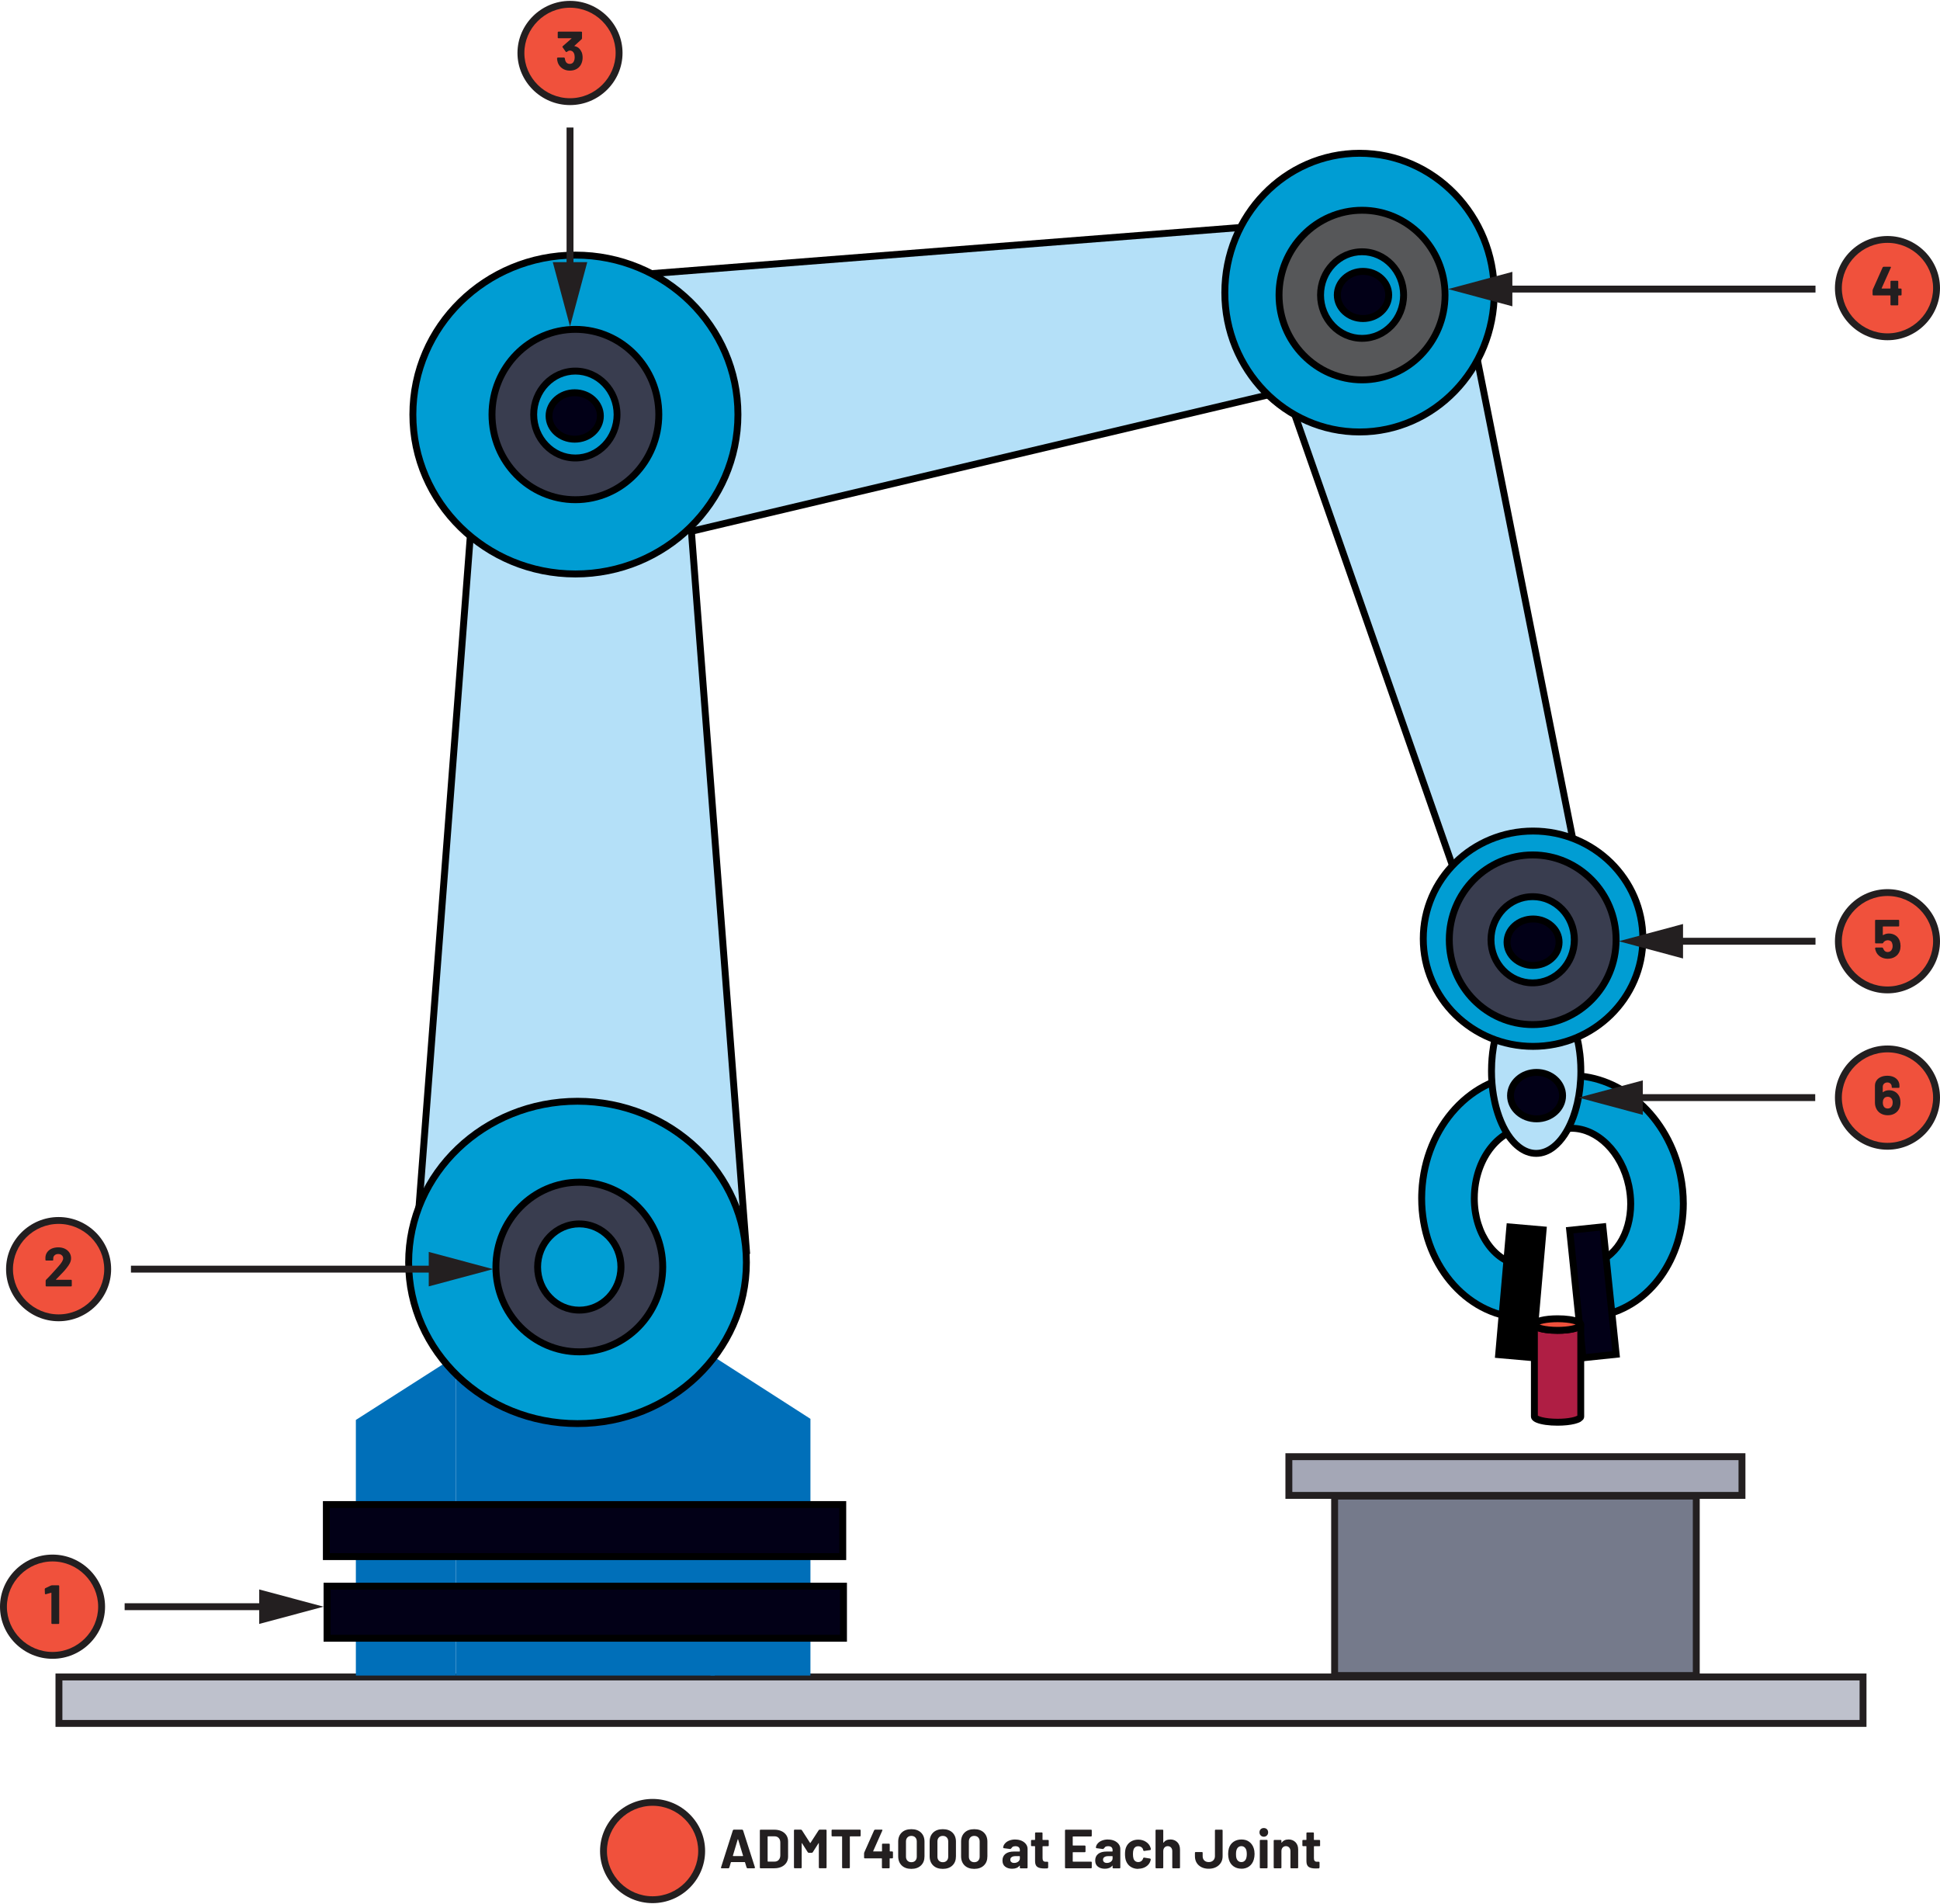 <?xml version="1.0" encoding="UTF-8"?><svg id="uuid-e5259b0c-fa69-44cb-861f-9fc37b705450" xmlns="http://www.w3.org/2000/svg" width="5.86in" height="5.75in" viewBox="0 0 421.95 413.65"><rect x="12.82" y="364.46" width="392.38" height="10.1" fill="#bec1cc"/><polygon points="12.82 364.46 12.82 365.21 404.46 365.21 404.46 373.81 13.57 373.81 13.57 364.46 12.82 364.46 12.82 365.21 12.82 364.46 12.07 364.46 12.07 375.31 405.96 375.31 405.96 363.71 12.07 363.71 12.07 364.46 12.82 364.46" fill="#231f20"/><rect x="290.28" y="325.13" width="78.66" height="39.02" fill="#757a8b"/><polygon points="290.28 325.13 290.28 325.88 368.19 325.88 368.19 363.4 291.03 363.4 291.03 325.13 290.28 325.13 290.28 325.88 290.28 325.13 289.53 325.13 289.53 364.9 369.69 364.9 369.69 324.38 289.53 324.38 289.53 325.13 290.28 325.13" fill="#231f20"/><rect x="280.33" y="316.56" width="98.56" height="8.42" fill="#a4a7b6"/><polygon points="280.33 316.56 280.33 317.31 378.13 317.31 378.13 324.23 281.08 324.23 281.08 316.56 280.33 316.56 280.33 317.31 280.33 316.56 279.58 316.56 279.58 325.73 379.63 325.73 379.63 315.81 279.58 315.81 279.58 316.56 280.33 316.56" fill="#231f20"/><path d="M337.71,234.12c12.38-2.56,24.82,6.94,27.78,21.23,2.96,14.29-4.68,27.95-17.07,30.52l-2.32-11.21c6.19-1.28,9.85-8.89,8.18-16.98-1.68-8.1-8.06-13.62-14.25-12.34l-2.32-11.21Z" fill="#009dd3" fill-rule="evenodd"/><path d="M337.71,234.12l.15,.73c1.31-.27,2.62-.4,3.92-.4,10.51-.01,20.4,8.63,22.97,21.05,.42,2.03,.62,4.04,.62,6.01,0,11.58-6.94,21.52-17.1,23.62l.15,.73,.73-.15-2.32-11.21-.73,.15,.15,.73c2.81-.58,5.13-2.37,6.71-4.82,1.59-2.46,2.47-5.59,2.47-8.97,0-1.33-.14-2.7-.42-4.07-.79-3.79-2.56-7.05-4.9-9.38-2.33-2.33-5.25-3.74-8.28-3.74-.65,0-1.3,.07-1.96,.2l.15,.73,.73-.15-2.32-11.21-.73,.15,.15,.73-.15-.73-.73,.15,2.47,11.95,.73-.15c.55-.11,1.1-.17,1.65-.17,2.55,0,5.1,1.2,7.22,3.3,2.11,2.1,3.76,5.11,4.49,8.63,.26,1.28,.39,2.54,.39,3.77,0,3.12-.82,5.98-2.23,8.16-1.41,2.18-3.39,3.68-5.75,4.17l-.73,.15,2.63,12.68,.73-.15c11-2.29,18.31-12.94,18.3-25.09,0-2.07-.21-4.19-.65-6.31-2.7-13.02-13.09-22.24-24.44-22.25-1.4,0-2.81,.14-4.22,.43l-.73,.15,.15,.73,.73-.15Z"/><path d="M330.81,286.39c-12.63-.62-22.29-12.94-21.57-27.52,.72-14.58,11.54-25.89,24.17-25.27l-.56,11.44c-6.32-.31-11.76,6.13-12.17,14.39-.41,8.26,4.38,15.21,10.7,15.52l-.56,11.44Z" fill="#009dd3" fill-rule="evenodd"/><path d="M330.81,286.39l.04-.75c-5.86-.29-11.07-3.19-14.83-7.74-3.76-4.54-6.06-10.73-6.06-17.51,0-.49,.01-.99,.04-1.49,.34-6.92,3.02-13.08,7.08-17.5,4.06-4.41,9.48-7.08,15.35-7.08,.32,0,.64,0,.96,.02l.04-.75-.75-.04-.56,11.44,.75,.04,.04-.75h-.48c-3.33-.01-6.37,1.71-8.6,4.44-2.23,2.73-3.68,6.48-3.89,10.67-.02,.34-.03,.68-.03,1.01,0,4.06,1.2,7.77,3.23,10.54,2.02,2.76,4.91,4.59,8.2,4.75l.04-.75-.75-.04-.56,11.44,.75,.04,.04-.75-.04,.75,.75,.04,.6-12.18-.75-.04c-2.77-.14-5.25-1.67-7.07-4.14-1.82-2.47-2.94-5.89-2.94-9.65,0-.31,0-.62,.02-.94,.19-3.88,1.54-7.34,3.55-9.79,2.01-2.46,4.64-3.9,7.43-3.9h.4s.75,.05,.75,.05l.64-12.93-.75-.04c-.34-.02-.69-.03-1.03-.03-6.33,0-12.15,2.88-16.45,7.57-4.3,4.68-7.11,11.17-7.47,18.44-.03,.52-.04,1.04-.04,1.56,0,7.12,2.41,13.64,6.41,18.46,3.99,4.83,9.59,7.97,15.92,8.28l.75,.04,.04-.75-.75-.04Z"/><ellipse cx="334.12" cy="232.7" rx="9.72" ry="17.91" fill="#b4e0f8"/><path d="M324.4,232.7h.75c0-4.83,1.07-9.2,2.76-12.3,.84-1.55,1.83-2.78,2.89-3.6,1.06-.82,2.17-1.25,3.32-1.25,1.15,0,2.26,.42,3.32,1.25,3.2,2.46,5.66,8.65,5.65,15.91,0,4.83-1.07,9.2-2.76,12.3-.84,1.55-1.83,2.78-2.89,3.6-1.06,.82-2.17,1.25-3.32,1.25-1.15,0-2.26-.42-3.32-1.25-3.2-2.46-5.66-8.65-5.65-15.91h-1.5c0,5.05,1.11,9.64,2.94,13.02,.92,1.69,2.02,3.08,3.29,4.07,1.26,.99,2.71,1.57,4.24,1.57,1.53,0,2.98-.58,4.24-1.57,3.78-2.98,6.21-9.51,6.22-17.09,0-5.05-1.11-9.64-2.94-13.02-.92-1.69-2.02-3.08-3.29-4.07-1.26-.99-2.71-1.57-4.24-1.57-1.53,0-2.98,.58-4.24,1.57-3.78,2.98-6.21,9.51-6.22,17.09h.75Z"/><polygon points="77.4 308.57 99.14 294.68 99.14 364.15 77.4 364.15 77.4 308.57" fill="#006fb9" fill-rule="evenodd"/><rect x="99.14" y="294.06" width="56.32" height="70.09" fill="#006fb9"/><polygon points="176.27 308.33 154.53 294.37 154.53 364.15 176.27 364.15 176.27 308.33" fill="#006fb9" fill-rule="evenodd"/><polygon points="162.34 271.72 90.41 271.72 104.8 83.64 147.95 83.64 162.34 271.72" fill="#b4e0f8" fill-rule="evenodd"/><polygon points="162.34 271.72 162.34 270.97 91.22 270.97 105.49 84.39 147.26 84.39 161.59 271.78 162.34 271.72 162.34 270.97 162.34 271.72 163.09 271.66 148.65 82.89 104.1 82.89 89.6 272.47 163.15 272.47 163.09 271.66 162.34 271.72"/><polygon points="150.49 115.31 141.73 59.31 288.66 47.8 293.92 81.4 150.49 115.31" fill="#b4e0f8" fill-rule="evenodd"/><polygon points="150.49 115.31 151.23 115.19 142.6 59.99 288.03 48.6 293.07 80.83 150.32 114.58 150.49 115.31 151.23 115.19 150.49 115.31 150.66 116.04 294.76 81.97 289.29 47 140.86 58.62 149.87 116.22 150.66 116.04 150.49 115.31"/><polygon points="280.1 85.67 320.65 74.6 344.13 192.52 319.8 199.17 280.1 85.67" fill="#b4e0f8" fill-rule="evenodd"/><polygon points="280.1 85.67 280.3 86.39 320.07 75.53 343.26 191.98 320.28 198.26 280.81 85.42 280.1 85.67 280.3 86.39 280.1 85.67 279.39 85.91 319.33 200.07 345 193.06 321.22 73.66 279.13 85.16 279.39 85.91 280.1 85.67"/><ellipse cx="295.71" cy="63.44" rx="29.31" ry="30.3" fill="#009dd3"/><path d="M266.4,63.44h.75c0-8.17,3.2-15.56,8.37-20.9,5.17-5.35,12.3-8.65,20.18-8.65,7.88,0,15.01,3.3,20.18,8.65,5.17,5.35,8.37,12.73,8.37,20.9,0,8.17-3.2,15.56-8.37,20.9-5.17,5.35-12.3,8.65-20.18,8.65-7.88,0-15.01-3.3-20.18-8.65-5.17-5.35-8.37-12.73-8.37-20.9h-1.5c0,8.57,3.36,16.33,8.79,21.95,5.43,5.62,12.96,9.1,21.26,9.1,8.3,0,15.83-3.48,21.26-9.1,5.44-5.62,8.79-13.38,8.79-21.95,0-8.57-3.36-16.33-8.79-21.95-5.43-5.62-12.96-9.1-21.26-9.1-8.3,0-15.83,3.48-21.26,9.1-5.44,5.62-8.79,13.38-8.79,21.95h.75Z"/><ellipse cx="125.15" cy="89.95" rx="35.35" ry="34.66" fill="#009dd3"/><path d="M89.8,89.95h.75c0-9.36,3.87-17.83,10.13-23.97,6.26-6.14,14.91-9.94,24.47-9.94,9.56,0,18.21,3.8,24.47,9.94,6.26,6.14,10.13,14.61,10.13,23.97,0,9.36-3.87,17.83-10.13,23.97-6.26,6.14-14.91,9.94-24.47,9.94-9.56,0-18.21-3.8-24.47-9.94-6.26-6.14-10.13-14.61-10.13-23.97h-1.5c0,9.78,4.05,18.64,10.58,25.05,6.53,6.41,15.56,10.37,25.52,10.37,9.96,0,18.99-3.96,25.52-10.37,6.53-6.4,10.58-15.26,10.58-25.05,0-9.78-4.05-18.64-10.58-25.05-6.53-6.41-15.56-10.37-25.52-10.37-9.96,0-18.99,3.96-25.52,10.37-6.53,6.4-10.58,15.26-10.58,25.05h.75Z"/><path d="M278.19,63.97c0-10.18,8.08-18.44,18.06-18.44s18.06,8.26,18.06,18.44-8.08,18.44-18.06,18.44-18.06-8.26-18.06-18.44Zm9.03,0c0,5.2,4.04,9.41,9.03,9.41s9.03-4.21,9.03-9.41-4.04-9.41-9.03-9.41-9.03,4.21-9.03,9.41Z" fill="#565759" fill-rule="evenodd"/><path d="M278.19,63.97h.75c0-4.89,1.94-9.31,5.08-12.51,3.14-3.2,7.46-5.18,12.23-5.18,4.78,0,9.1,1.97,12.23,5.18,3.13,3.2,5.07,7.62,5.08,12.51,0,4.89-1.94,9.31-5.08,12.51-3.14,3.2-7.46,5.18-12.23,5.18-4.78,0-9.1-1.97-12.23-5.18-3.13-3.2-5.07-7.62-5.08-12.51h-1.5c0,5.29,2.1,10.09,5.5,13.56,3.4,3.47,8.11,5.63,13.3,5.63,5.2,0,9.91-2.15,13.3-5.63,3.4-3.47,5.5-8.27,5.5-13.56,0-5.29-2.1-10.09-5.5-13.56-3.4-3.47-8.11-5.63-13.3-5.63-5.2,0-9.91,2.15-13.3,5.63-3.4,3.47-5.5,8.27-5.5,13.56h.75Zm9.03,0h-.75c0,2.79,1.09,5.33,2.85,7.17,1.76,1.84,4.22,2.99,6.93,2.99,2.71,0,5.16-1.15,6.93-2.99,1.77-1.84,2.85-4.38,2.85-7.17,0-2.79-1.09-5.33-2.85-7.17-1.76-1.84-4.22-2.99-6.93-2.99-2.71,0-5.16,1.15-6.93,2.99-1.77,1.84-2.85,4.38-2.85,7.17h1.5c0-2.4,.93-4.57,2.44-6.14,1.5-1.57,3.56-2.53,5.84-2.53,2.28,0,4.34,.96,5.84,2.53,1.5,1.57,2.44,3.73,2.44,6.14,0,2.4-.93,4.57-2.44,6.14-1.5,1.57-3.56,2.53-5.84,2.53-2.28,0-4.34-.96-5.84-2.53-1.5-1.57-2.44-3.73-2.44-6.14h-.75Z"/><ellipse cx="125.61" cy="274.32" rx="36.73" ry="35.05" fill="#009dd3"/><path d="M88.88,274.32h.75c0-9.46,4.02-18.03,10.53-24.24,6.51-6.21,15.51-10.06,25.45-10.06,9.95,0,18.94,3.85,25.45,10.06,6.51,6.21,10.52,14.78,10.53,24.24,0,9.46-4.02,18.03-10.53,24.24-6.51,6.21-15.51,10.06-25.45,10.06-9.95,0-18.94-3.85-25.45-10.06-6.51-6.21-10.52-14.78-10.53-24.24h-1.5c0,9.89,4.21,18.85,10.99,25.32,6.78,6.47,16.15,10.47,26.49,10.47,10.34,0,19.71-4,26.49-10.47,6.78-6.47,10.99-15.43,10.99-25.32,0-9.89-4.21-18.85-10.99-25.32-6.78-6.47-16.15-10.47-26.49-10.47-10.34,0-19.71,4-26.49,10.47-6.78,6.47-10.99,15.43-10.99,25.32h.75Z"/><path d="M107.86,275.32c0-10.18,8.12-18.44,18.13-18.44s18.13,8.26,18.13,18.44-8.12,18.44-18.13,18.44-18.13-8.26-18.13-18.44Zm9.07,0c0,5.18,4.06,9.37,9.07,9.37s9.07-4.2,9.07-9.37-4.06-9.37-9.07-9.37-9.07,4.2-9.07,9.37Z" fill="#393d4f" fill-rule="evenodd"/><path d="M107.86,275.32h.75c0-4.89,1.95-9.31,5.1-12.51,3.15-3.2,7.49-5.18,12.29-5.18,4.8,0,9.14,1.98,12.29,5.18,3.15,3.2,5.1,7.62,5.1,12.51,0,4.89-1.95,9.31-5.1,12.51-3.15,3.2-7.49,5.18-12.29,5.18-4.8,0-9.14-1.98-12.29-5.18-3.15-3.2-5.1-7.62-5.1-12.51h-1.5c0,5.29,2.11,10.09,5.53,13.57,3.41,3.47,8.14,5.63,13.36,5.63,5.22,0,9.94-2.15,13.36-5.63,3.42-3.47,5.53-8.27,5.53-13.57,0-5.29-2.11-10.09-5.53-13.57-3.41-3.47-8.14-5.63-13.36-5.63-5.22,0-9.94,2.15-13.36,5.63-3.42,3.47-5.53,8.27-5.53,13.57h.75Zm9.07,0h-.75c0,5.57,4.38,10.12,9.82,10.12,5.44,0,9.81-4.55,9.82-10.12,0-5.57-4.38-10.12-9.82-10.12-5.44,0-9.81,4.55-9.82,10.12h1.5c0-2.39,.94-4.55,2.44-6.11,1.51-1.56,3.58-2.52,5.87-2.52,2.29,0,4.36,.96,5.87,2.52,1.51,1.56,2.44,3.72,2.44,6.11,0,2.39-.94,4.55-2.44,6.11-1.51,1.56-3.58,2.52-5.87,2.52-2.29,0-4.36-.96-5.87-2.52-1.51-1.56-2.44-3.72-2.44-6.11h-.75Z"/><ellipse cx="333.43" cy="203.93" rx="23.87" ry="23.41" fill="#009dd3"/><path d="M309.56,203.93h.75c0-6.26,2.58-11.92,6.77-16.02,4.19-4.1,9.96-6.64,16.36-6.64,6.39,0,12.17,2.54,16.36,6.64,4.18,4.11,6.77,9.76,6.77,16.02,0,6.26-2.58,11.92-6.77,16.02-4.19,4.1-9.96,6.64-16.36,6.64-6.39,0-12.17-2.54-16.36-6.64-4.18-4.11-6.77-9.76-6.77-16.02h-1.5c0,6.67,2.76,12.72,7.22,17.09,4.46,4.37,10.61,7.07,17.41,7.07,6.79,0,12.95-2.7,17.41-7.07,4.46-4.37,7.22-10.42,7.22-17.09,0-6.67-2.76-12.72-7.22-17.09-4.46-4.37-10.61-7.07-17.41-7.07-6.79,0-12.95,2.7-17.41,7.07-4.46,4.37-7.22,10.42-7.22,17.09h.75Z"/><path d="M315.22,204.16c0-10.18,8.12-18.44,18.13-18.44s18.13,8.26,18.13,18.44-8.12,18.44-18.13,18.44-18.13-8.26-18.13-18.44Zm9.07,0c0,5.18,4.06,9.37,9.07,9.37s9.07-4.2,9.07-9.37-4.06-9.37-9.07-9.37-9.07,4.2-9.07,9.37Z" fill="#393d4f" fill-rule="evenodd"/><path d="M315.22,204.16h.75c0-4.89,1.95-9.31,5.1-12.51,3.15-3.2,7.49-5.18,12.29-5.18,4.8,0,9.14,1.98,12.29,5.18,3.15,3.2,5.1,7.62,5.1,12.51,0,4.89-1.95,9.31-5.1,12.51-3.15,3.2-7.49,5.18-12.29,5.18-4.8,0-9.14-1.98-12.29-5.18-3.15-3.2-5.1-7.62-5.1-12.51h-1.5c0,5.29,2.11,10.09,5.53,13.57,3.41,3.47,8.14,5.63,13.36,5.63,5.22,0,9.94-2.15,13.36-5.63,3.42-3.47,5.53-8.27,5.53-13.57,0-5.29-2.11-10.09-5.53-13.57-3.41-3.47-8.14-5.63-13.36-5.63-5.22,0-9.94,2.15-13.36,5.63-3.42,3.47-5.53,8.27-5.53,13.57h.75Zm9.07,0h-.75c0,5.57,4.38,10.12,9.82,10.12,5.44,0,9.81-4.55,9.82-10.12,0-5.57-4.38-10.12-9.82-10.12-5.44,0-9.81,4.55-9.82,10.12h1.5c0-2.39,.94-4.55,2.44-6.11,1.51-1.56,3.58-2.52,5.87-2.52,2.29,0,4.36,.96,5.87,2.52,1.51,1.56,2.44,3.72,2.44,6.11,0,2.39-.94,4.55-2.44,6.11-1.51,1.56-3.58,2.52-5.87,2.52-2.29,0-4.36-.96-5.87-2.52-1.51-1.56-2.44-3.72-2.44-6.11h-.75Z"/><rect x="316.85" y="277.18" width="27.88" height="7.27" transform="translate(22.2 585.86) rotate(-85)"/><polygon points="328.39 266.61 328.32 267.36 334.81 267.93 332.51 294.2 326.77 293.7 329.13 266.68 328.39 266.61 328.32 267.36 328.39 266.61 327.64 266.54 325.14 295.06 333.88 295.83 336.44 266.56 327.71 265.8 327.64 266.54 328.39 266.61"/><rect x="342.83" y="266.87" width="7.27" height="27.88" transform="translate(-27.23 37.41) rotate(-5.95)" fill="#020017"/><polygon points="341.4 267.32 341.48 268.07 347.96 267.4 350.69 293.63 344.96 294.23 342.15 267.25 341.4 267.32 341.48 268.07 341.4 267.32 340.66 267.4 343.62 295.88 352.34 294.97 349.3 265.75 340.58 266.66 340.66 267.4 341.4 267.32"/><ellipse cx="334.2" cy="238.05" rx="5.66" ry="5.05" fill="#020017"/><path d="M339.86,238.05h.75c0-1.63-.74-3.09-1.91-4.13-1.17-1.04-2.76-1.67-4.5-1.67-1.75,0-3.34,.63-4.5,1.67-1.17,1.04-1.91,2.5-1.91,4.13,0,1.63,.74,3.09,1.91,4.13,1.17,1.04,2.76,1.67,4.5,1.67,1.75,0,3.34-.63,4.5-1.67,1.17-1.04,1.91-2.5,1.91-4.13h-1.5c0,1.16-.52,2.22-1.41,3.01-.88,.79-2.12,1.29-3.5,1.29-1.38,0-2.62-.5-3.5-1.29-.88-.79-1.41-1.85-1.41-3.01,0-1.16,.52-2.22,1.41-3.01,.88-.79,2.12-1.29,3.5-1.29,1.38,0,2.62,.5,3.5,1.29,.88,.79,1.41,1.85,1.41,3.01h.75Z"/><rect x="70.98" y="326.97" width="112.33" height="11.32" fill="#020017"/><polygon points="70.98 326.97 70.98 327.72 182.55 327.72 182.55 337.54 71.73 337.54 71.73 326.97 70.98 326.97 70.98 327.72 70.98 326.97 70.23 326.97 70.23 339.04 184.05 339.04 184.05 326.22 70.23 326.22 70.23 326.97 70.98 326.97"/><rect x="71.13" y="344.72" width="112.33" height="11.32" fill="#020017"/><polygon points="71.13 344.72 71.13 345.47 182.71 345.47 182.71 355.29 71.88 355.29 71.88 344.72 71.13 344.72 71.13 345.47 71.13 344.72 70.38 344.72 70.38 356.79 184.21 356.79 184.21 343.97 70.38 343.97 70.38 344.72 71.13 344.72"/><path d="M333.74,287.83c0,.7,2.26,1.26,5.05,1.26s5.05-.57,5.05-1.26v19.97c0,.7-2.26,1.26-5.05,1.26s-5.05-.57-5.05-1.26v-19.97Z" fill="#af1e44" fill-rule="evenodd"/><path d="M333.74,287.83h-.75c0,.3,.13,.56,.27,.73,.26,.31,.57,.47,.92,.62,1.06,.43,2.7,.66,4.6,.66,1.45,0,2.75-.14,3.75-.39,.5-.13,.92-.27,1.28-.48l.49-.41c.15-.17,.27-.43,.27-.73h-1.5v19.97h.34l-.27-.22-.07,.22h.34l-.27-.22,.02,.02-.02-.02h0s.02,.02,.02,.02l-.02-.02c-.02,.06-.59,.34-1.38,.48-.8,.16-1.85,.26-2.98,.26-1.34,0-2.56-.14-3.39-.35-.41-.1-.73-.23-.88-.32l-.08-.05h-.02s-.24,.21-.24,.21h.31l-.07-.22-.24,.22h.31v-19.97h-1.5v19.97c0,.3,.13,.56,.27,.73,.26,.31,.57,.47,.92,.62,1.06,.43,2.7,.66,4.6,.66,1.45,0,2.75-.14,3.75-.39,.5-.13,.92-.27,1.28-.48l.49-.41c.15-.17,.27-.43,.27-.73v-19.97h-1.16l-.27-.22-.07,.22h.34l-.27-.22,.02,.02-.02-.02h0s.02,.02,.02,.02l-.02-.02c-.02,.06-.59,.34-1.38,.48-.8,.16-1.85,.26-2.98,.26-1.34,0-2.56-.14-3.39-.35-.41-.1-.73-.23-.88-.32l-.08-.05h-.02s-.24,.21-.24,.21h.31s-.07-.22-.07-.22l-.24,.22h.31s-1.5,0-1.5,0h.75Z"/><path d="M333.74,287.83c0-.7,2.26-1.26,5.05-1.26s5.05,.57,5.05,1.26-2.26,1.26-5.05,1.26-5.05-.57-5.05-1.26Z" fill="#f0513c" fill-rule="evenodd"/><path d="M333.74,287.83h.41l.27,.22,.07-.22h-.34l.27,.22-.02-.02,.02,.02h0s-.02-.02-.02-.02l.02,.02c.02-.06,.59-.34,1.38-.48,.8-.16,1.85-.26,2.98-.26,1.34,0,2.56,.14,3.39,.35,.41,.1,.73,.23,.88,.32l.08,.05h.02s.24-.21,.24-.21h-.31s.07,.22,.07,.22l.24-.22h-.31s.34,0,.34,0l-.27-.22-.07,.22h.34l-.27-.22,.02,.02-.02-.02h0s.02,.02,.02,.02l-.02-.02c-.02,.06-.59,.34-1.38,.48-.8,.16-1.85,.26-2.98,.26-1.34,0-2.56-.14-3.39-.35-.41-.1-.73-.23-.88-.32l-.08-.05h-.02s-.24,.21-.24,.21h.31s-.07-.22-.07-.22l-.24,.22h.31s-.75,0-.75,0h-.75c0,.3,.13,.56,.27,.73,.26,.31,.57,.47,.92,.62,1.06,.43,2.7,.66,4.6,.66,1.45,0,2.75-.14,3.75-.39,.5-.13,.92-.27,1.28-.48l.49-.41c.15-.17,.27-.43,.27-.73,0-.3-.13-.56-.27-.73-.26-.31-.57-.47-.92-.62-1.06-.43-2.7-.66-4.6-.66-1.45,0-2.75,.14-3.75,.39-.5,.13-.92,.27-1.28,.48l-.49,.41c-.15,.17-.27,.43-.27,.73h.75Z"/><ellipse cx="296.45" cy="63.95" rx="5.59" ry="5.13" fill="#020017"/><path d="M302.04,63.95h.75c0-1.64-.73-3.12-1.88-4.18-1.15-1.06-2.73-1.7-4.46-1.7-1.73,0-3.31,.64-4.46,1.7-1.15,1.05-1.88,2.54-1.88,4.18,0,1.64,.73,3.12,1.88,4.18,1.15,1.06,2.73,1.7,4.46,1.7,1.73,0,3.31-.64,4.46-1.7,1.15-1.05,1.88-2.54,1.88-4.18h-1.5c0,1.19-.52,2.27-1.39,3.07-.87,.8-2.09,1.3-3.44,1.3-1.36,0-2.57-.5-3.44-1.3-.87-.8-1.39-1.88-1.39-3.07,0-1.19,.52-2.27,1.39-3.07,.87-.8,2.09-1.3,3.44-1.3,1.36,0,2.57,.5,3.44,1.3,.87,.8,1.39,1.88,1.39,3.07h.75Z"/><ellipse cx="333.43" cy="204.69" rx="5.66" ry="5.05" fill="#020017"/><path d="M339.1,204.69h.75c0-1.63-.74-3.09-1.91-4.13-1.17-1.04-2.76-1.67-4.5-1.67-1.75,0-3.34,.63-4.5,1.67-1.17,1.04-1.91,2.5-1.91,4.13,0,1.63,.74,3.09,1.91,4.13,1.17,1.04,2.76,1.67,4.5,1.67,1.75,0,3.34-.63,4.5-1.67,1.17-1.04,1.91-2.5,1.91-4.13h-1.5c0,1.16-.52,2.22-1.41,3.01-.88,.79-2.12,1.29-3.5,1.29-1.38,0-2.62-.5-3.5-1.29-.88-.79-1.41-1.85-1.41-3.01,0-1.16,.52-2.22,1.41-3.01,.88-.79,2.12-1.29,3.5-1.29,1.38,0,2.62,.5,3.5,1.29,.88,.79,1.41,1.85,1.41,3.01h.75Z"/><path d="M107.01,89.95c0-10.23,8.12-18.52,18.13-18.52s18.13,8.29,18.13,18.52-8.12,18.52-18.13,18.52-18.13-8.29-18.13-18.52Zm9.07,0c0,5.22,4.06,9.45,9.07,9.45s9.07-4.23,9.07-9.45-4.06-9.45-9.07-9.45-9.07,4.23-9.07,9.45Z" fill="#393d4f" fill-rule="evenodd"/><path d="M107.01,89.95h.75c0-4.91,1.95-9.35,5.1-12.57,3.15-3.22,7.49-5.2,12.29-5.2,4.8,0,9.14,1.98,12.29,5.2,3.15,3.22,5.1,7.66,5.1,12.57,0,4.91-1.95,9.35-5.1,12.57-3.15,3.22-7.49,5.2-12.29,5.2-4.8,0-9.14-1.98-12.29-5.2-3.15-3.22-5.1-7.66-5.1-12.57h-1.5c0,5.31,2.11,10.13,5.53,13.62,3.41,3.49,8.14,5.65,13.36,5.65,5.22,0,9.95-2.16,13.36-5.65,3.41-3.49,5.53-8.3,5.53-13.62,0-5.31-2.11-10.13-5.53-13.62-3.41-3.49-8.14-5.65-13.36-5.65-5.22,0-9.95,2.16-13.36,5.65-3.41,3.49-5.53,8.3-5.53,13.62h.75Zm9.07,0h-.75c0,2.81,1.09,5.35,2.86,7.2,1.77,1.85,4.23,3,6.95,3,2.72,0,5.18-1.15,6.95-3,1.77-1.85,2.86-4.4,2.86-7.2,0-2.81-1.09-5.35-2.86-7.2-1.77-1.85-4.23-3-6.95-3-2.72,0-5.18,1.15-6.95,3-1.77,1.85-2.86,4.4-2.86,7.2h1.5c0-2.41,.94-4.59,2.45-6.16,1.51-1.57,3.58-2.54,5.87-2.54,2.29,0,4.36,.96,5.87,2.54,1.51,1.57,2.45,3.75,2.45,6.16,0,2.41-.94,4.59-2.45,6.16-1.51,1.57-3.58,2.54-5.87,2.54-2.29,0-4.36-.96-5.87-2.54-1.51-1.57-2.45-3.75-2.45-6.16h-.75Z"/><ellipse cx="125" cy="90.26" rx="5.59" ry="5.05" fill="#020017"/><path d="M130.58,90.26h.75c0-1.62-.73-3.09-1.88-4.13-1.15-1.04-2.73-1.67-4.45-1.67-1.73,0-3.3,.63-4.45,1.67-1.15,1.04-1.88,2.5-1.88,4.13,0,1.62,.73,3.09,1.88,4.13,1.15,1.04,2.73,1.67,4.45,1.67,1.73,0,3.3-.63,4.45-1.67,1.15-1.04,1.88-2.5,1.88-4.13h-1.5c0,1.17-.52,2.22-1.39,3.01-.87,.79-2.09,1.29-3.45,1.29-1.36,0-2.58-.5-3.45-1.29-.87-.79-1.39-1.85-1.39-3.01,0-1.17,.52-2.22,1.39-3.01,.87-.79,2.09-1.29,3.45-1.29,1.36,0,2.58,.5,3.45,1.29,.87,.79,1.39,1.85,1.39,3.01h.75Z"/><polyline points="28.48 276.53 95.81 276.53 95.81 275.03 28.48 275.03" fill="#231f20"/><polygon points="93.25 279.53 107.24 275.78 93.25 272.03 93.25 279.53" fill="#231f20"/><polyline points="27.11 349.93 58.94 349.93 58.94 348.43 27.11 348.43" fill="#231f20"/><polygon points="56.38 352.93 70.37 349.18 56.38 345.43 56.38 352.93" fill="#231f20"/><polyline points="123.23 27.54 123.23 59.37 124.73 59.37 124.73 27.54" fill="#231f20"/><polygon points="120.23 56.81 123.98 70.8 127.73 56.81 120.23 56.81" fill="#231f20"/><polyline points="394.87 61.92 326.39 61.92 326.39 63.42 394.87 63.42" fill="#231f20"/><polygon points="328.94 58.92 314.96 62.67 328.94 66.42 328.94 58.92" fill="#231f20"/><polyline points="394.87 203.73 363.51 203.73 363.51 205.23 394.87 205.23" fill="#231f20"/><polygon points="366.06 200.73 352.08 204.48 366.06 208.23 366.06 200.73" fill="#231f20"/><polyline points="394.81 237.73 354.75 237.73 354.75 239.23 394.81 239.23" fill="#231f20"/><polygon points="357.31 234.73 343.33 238.48 357.31 242.23 357.31 234.73" fill="#231f20"/><path d="M134.65,11.33c0,5.81-4.82,10.58-10.67,10.58s-10.68-4.78-10.68-10.58S118.13,.75,123.98,.75s10.67,4.78,10.67,10.58Z" fill="#f0513c"/><path d="M134.65,11.33h-.75c0,2.69-1.12,5.15-2.92,6.94-1.8,1.79-4.28,2.9-7,2.9-2.72,0-5.2-1.11-7.01-2.9-1.8-1.79-2.92-4.24-2.92-6.94,0-2.69,1.12-5.15,2.92-6.94,1.8-1.79,4.28-2.9,7.01-2.9,2.72,0,5.2,1.11,7,2.9,1.8,1.79,2.92,4.24,2.92,6.94h.75s.75,0,.75,0c0-6.23-5.16-11.33-11.42-11.33-6.27,0-11.42,5.1-11.43,11.33,0,6.23,5.16,11.33,11.43,11.33,6.27,0,11.42-5.1,11.42-11.33h-.75Z" fill="#231f20"/><path d="M126.46,11.08c-.3-.69-.79-1.1-1.49-1.24l-.05-.02,.02-.05,1.57-1.44,.08-.18v-1.32l-.04-.1-.1-.04h-5l-.1,.04-.04,.1v1.16l.04,.1,.1,.04h2.82l.04,.02-.02,.05-1.91,1.67-.05,.12,.02,.08,.71,1,.11,.07,.1-.04,.35-.22,.28-.08c.43,0,.74,.19,.92,.56,.12,.24,.18,.55,.18,.92,0,.32-.06,.6-.17,.84-.17,.39-.48,.59-.92,.59-.22,0-.42-.06-.58-.17-.16-.12-.28-.28-.35-.49-.06-.13-.1-.32-.13-.59l-.14-.14h-1.42l-.14,.14c.02,.36,.08,.7,.19,1.01,.2,.52,.53,.93,.99,1.24,.46,.3,.99,.46,1.6,.46s1.15-.14,1.6-.43c.45-.29,.77-.69,.97-1.2,.14-.37,.22-.77,.22-1.2,0-.48-.08-.9-.24-1.27Z" fill="#231f20"/><path d="M23.42,275.78c0,5.81-4.82,10.58-10.67,10.58s-10.68-4.78-10.68-10.58,4.82-10.58,10.68-10.58,10.67,4.78,10.67,10.58Z" fill="#f0513c"/><path d="M23.42,275.78h-.75c0,2.69-1.12,5.15-2.92,6.94-1.8,1.79-4.28,2.9-7,2.9-2.72,0-5.2-1.11-7.01-2.9-1.8-1.79-2.92-4.24-2.92-6.94,0-2.69,1.12-5.15,2.92-6.94,1.8-1.79,4.28-2.9,7.01-2.9,2.72,0,5.2,1.11,7,2.9,1.8,1.79,2.92,4.24,2.92,6.94h1.5c0-6.23-5.16-11.33-11.42-11.33-6.27,0-11.42,5.1-11.43,11.33,0,6.23,5.16,11.33,11.43,11.33,6.27,0,11.42-5.1,11.42-11.33h-.75Z" fill="#231f20"/><path d="M12.19,278.01l.18-.18c.57-.58,1-1.02,1.28-1.32,.29-.3,.56-.61,.8-.92,.34-.41,.59-.79,.76-1.14s.25-.7,.25-1.03c0-.44-.11-.84-.34-1.2-.23-.36-.55-.65-.97-.86s-.91-.32-1.48-.32c-.51,0-.97,.09-1.39,.26-.41,.18-.74,.43-.99,.76-.25,.33-.38,.71-.41,1.15v.56l.04,.1,.1,.04h1.42l.1-.04,.04-.1v-.3c0-.3,.1-.53,.3-.71,.2-.18,.46-.27,.78-.27s.58,.09,.78,.27c.2,.18,.3,.41,.3,.69,0,.39-.36,.99-1.09,1.8-.23,.24-.46,.49-.68,.76-.1,.11-.36,.39-.77,.85-.41,.45-.81,.87-1.2,1.25l-.07,.18v1.1l.04,.1,.1,.04h5.4l.1-.04,.04-.1v-1.16l-.04-.1-.1-.04h-3.25l-.05-.02v-.05Z" fill="#231f20"/><path d="M22.1,349.18c0,5.81-4.82,10.58-10.67,10.58s-10.68-4.78-10.68-10.58,4.82-10.58,10.68-10.58,10.67,4.78,10.67,10.58Z" fill="#f0513c"/><path d="M22.1,349.18h-.75c0,2.69-1.12,5.15-2.92,6.94-1.8,1.79-4.28,2.9-7,2.9-2.72,0-5.2-1.11-7.01-2.9-1.8-1.79-2.92-4.24-2.92-6.94,0-2.69,1.12-5.15,2.92-6.94,1.8-1.79,4.28-2.9,7.01-2.9,2.72,0,5.2,1.11,7,2.9,1.8,1.79,2.92,4.24,2.92,6.94h1.5c0-6.23-5.16-11.33-11.42-11.33-6.27,0-11.42,5.1-11.43,11.33,0,6.23,5.16,11.33,11.43,11.33,6.27,0,11.42-5.1,11.42-11.33h-.75Z" fill="#231f20"/><polygon points="11.1 344.57 9.84 345.16 9.73 345.32 9.77 346.36 9.88 346.49 9.92 346.48 11.11 346.15 11.16 346.16 11.18 346.21 11.18 352.79 11.23 352.89 11.33 352.93 12.73 352.93 12.83 352.89 12.88 352.79 12.88 344.68 12.83 344.57 12.73 344.53 11.28 344.53 11.1 344.57" fill="#231f20"/><path d="M421.2,204.48c0,5.81-4.82,10.58-10.67,10.58s-10.68-4.78-10.68-10.58,4.82-10.58,10.68-10.58,10.67,4.78,10.67,10.58Z" fill="#f0513c"/><path d="M421.2,204.48h-.75c0,2.69-1.12,5.15-2.92,6.94-1.8,1.79-4.28,2.9-7,2.9-2.72,0-5.2-1.11-7.01-2.9-1.8-1.79-2.92-4.24-2.92-6.94,0-2.69,1.12-5.15,2.92-6.94,1.8-1.79,4.28-2.9,7.01-2.9,2.72,0,5.2,1.11,7,2.9,1.8,1.79,2.92,4.24,2.92,6.94h1.5c0-6.23-5.16-11.33-11.42-11.33-6.27,0-11.42,5.1-11.43,11.33,0,6.23,5.16,11.33,11.43,11.33,6.27,0,11.42-5.1,11.42-11.33h-.75Z" fill="#231f20"/><path d="M413.19,204.4c-.18-.5-.47-.89-.89-1.17s-.91-.43-1.47-.43c-.47,0-.89,.12-1.25,.35l-.07-.04v-1.78s.07-.06,.07-.06h3.35l.1-.04,.04-.1v-1.16l-.04-.1-.1-.04h-4.96l-.1,.04-.04,.1v4.84l.04,.1,.1,.04h1.48l.16-.12c.06-.17,.19-.3,.38-.41,.19-.1,.4-.16,.62-.16s.42,.06,.59,.17,.28,.27,.34,.48c.07,.18,.11,.39,.11,.62,0,.26-.04,.46-.12,.62-.08,.22-.2,.38-.37,.5-.17,.12-.36,.18-.59,.18s-.4-.06-.56-.17-.28-.27-.36-.48l-.04-.08-.04-.12-.16-.13h-1.45l-.14,.13v.02c.04,.23,.1,.45,.18,.66,.19,.5,.52,.9,.98,1.19s.99,.44,1.6,.44,1.17-.15,1.63-.45,.79-.71,.97-1.22c.13-.33,.19-.7,.19-1.1,0-.37-.06-.75-.18-1.14Z" fill="#231f20"/><path d="M421.2,238.48c0,5.81-4.82,10.58-10.67,10.58s-10.68-4.78-10.68-10.58,4.82-10.58,10.68-10.58,10.67,4.78,10.67,10.58Z" fill="#f0513c"/><path d="M421.2,238.48h-.75c0,2.69-1.12,5.15-2.92,6.94-1.8,1.79-4.28,2.9-7,2.9-2.72,0-5.2-1.11-7.01-2.9-1.8-1.79-2.92-4.24-2.92-6.94,0-2.69,1.12-5.15,2.92-6.94,1.8-1.79,4.28-2.9,7.01-2.9,2.72,0,5.2,1.11,7,2.9,1.8,1.79,2.92,4.24,2.92,6.94h1.5c0-6.23-5.16-11.33-11.42-11.33-6.27,0-11.42,5.1-11.43,11.33,0,6.23,5.16,11.33,11.43,11.33,6.27,0,11.42-5.1,11.42-11.33h-.75Z" fill="#231f20"/><path d="M411.48,240.32c-.18,.35-.48,.53-.9,.53s-.74-.18-.91-.53c-.1-.2-.16-.44-.16-.73,0-.33,.06-.6,.18-.8,.17-.33,.47-.49,.9-.49,.38,0,.68,.16,.88,.48,.13,.21,.19,.47,.19,.79,0,.3-.06,.55-.18,.76Zm1.58-2.16c-.22-.42-.51-.73-.89-.95-.38-.22-.81-.33-1.29-.33-.54,0-.98,.14-1.31,.42l-.05,.02-.02-.04v-1.13c0-.28,.09-.51,.28-.69,.19-.18,.43-.27,.73-.27,.28,0,.51,.09,.68,.26,.18,.18,.26,.4,.26,.66v.11l.04,.1,.1,.04h1.4l.1-.04,.04-.1v-.34c0-.42-.11-.8-.33-1.12-.22-.32-.53-.58-.93-.76-.4-.18-.86-.27-1.38-.27s-1,.09-1.4,.27c-.41,.18-.73,.44-.95,.77-.23,.33-.34,.71-.34,1.15v3.61c0,.43,.07,.82,.22,1.18,.2,.5,.52,.9,.97,1.18,.45,.28,.98,.43,1.6,.43s1.12-.14,1.56-.41c.44-.27,.76-.64,.97-1.12,.15-.37,.23-.78,.23-1.25,0-.56-.1-1.02-.29-1.38Z" fill="#231f20"/><path d="M421.2,62.46c0,5.81-4.82,10.58-10.67,10.58s-10.68-4.78-10.68-10.58,4.82-10.58,10.68-10.58,10.67,4.78,10.67,10.58Z" fill="#f0513c"/><path d="M421.2,62.46h-.75c0,2.69-1.12,5.15-2.92,6.94-1.8,1.79-4.28,2.9-7,2.9-2.72,0-5.2-1.11-7.01-2.9-1.8-1.79-2.92-4.24-2.92-6.94,0-2.69,1.12-5.15,2.92-6.94,1.8-1.79,4.28-2.9,7.01-2.9,2.72,0,5.2,1.11,7,2.9,1.8,1.79,2.92,4.24,2.92,6.94h1.5c0-6.23-5.16-11.33-11.42-11.33-6.27,0-11.42,5.1-11.43,11.33,0,6.23,5.16,11.33,11.43,11.33,6.27,0,11.42-5.1,11.42-11.33h-.75Z" fill="#231f20"/><polygon points="413.45 62.55 412.93 62.55 412.87 62.49 412.87 61.01 412.83 60.9 412.73 60.86 411.33 60.86 411.22 60.9 411.18 61.01 411.18 62.49 411.12 62.55 409.3 62.55 409.26 62.53 409.26 62.48 411.27 57.98 411.27 57.86 411.16 57.81 409.66 57.81 409.49 57.92 407.33 62.77 407.29 62.95 407.29 63.91 407.34 64.01 407.44 64.05 411.12 64.05 411.18 64.11 411.18 66.07 411.22 66.17 411.33 66.21 412.73 66.21 412.83 66.17 412.87 66.07 412.87 64.11 412.93 64.05 413.45 64.05 413.55 64.01 413.59 63.91 413.59 62.7 413.55 62.6 413.45 62.55" fill="#231f20"/><path d="M152.61,402.31c0,5.81-4.82,10.58-10.67,10.58s-10.68-4.78-10.68-10.58,4.82-10.58,10.68-10.58,10.67,4.78,10.67,10.58Z" fill="#f0513c"/><path d="M152.61,402.31h-.75c0,2.69-1.12,5.15-2.92,6.94-1.8,1.79-4.28,2.9-7,2.9-2.72,0-5.2-1.11-7.01-2.9-1.8-1.79-2.92-4.24-2.92-6.94,0-2.69,1.12-5.15,2.92-6.94,1.8-1.79,4.28-2.9,7.01-2.9,2.72,0,5.2,1.11,7,2.9,1.8,1.79,2.92,4.24,2.92,6.94h1.5c0-6.23-5.16-11.33-11.42-11.33-6.27,0-11.42,5.1-11.43,11.33,0,6.23,5.16,11.33,11.43,11.33,6.27,0,11.42-5.1,11.42-11.33h-.75Z" fill="#231f20"/><path d="M287.12,401.11v-1.07l-.04-.1-.1-.04h-1.15l-.06-.06v-1.43l-.04-.1-.1-.04h-1.34l-.1,.04-.04,.1v1.43l-.06,.06h-.68l-.1,.04-.04,.1v1.07l.04,.1,.1,.04h.68l.06,.06v3.22c0,.61,.18,1.02,.5,1.24s.82,.33,1.49,.33c.14,0,.38,0,.72-.02l.14-.16v-1.14l-.04-.1-.1-.04h-.4c-.24,0-.41-.06-.52-.19-.11-.13-.16-.32-.16-.59v-2.54l.06-.06h1.15l.1-.04,.04-.1Zm-6.89-1.31c-.65,0-1.14,.23-1.46,.7h-.04s-.02-.04-.02-.04v-.42l-.04-.1-.1-.04h-1.4l-.1,.04-.04,.1v5.88l.04,.1,.1,.04h1.4l.1-.04,.04-.1v-3.59c0-.32,.09-.58,.27-.78s.42-.3,.71-.3,.53,.1,.71,.3c.18,.2,.27,.46,.27,.78v3.59l.04,.1,.1,.04h1.4l.1-.04,.04-.1v-3.94c0-.67-.2-1.2-.59-1.6-.39-.39-.91-.59-1.55-.59Zm-6.08,6.26h1.4l.1-.04,.04-.1v-5.89l-.04-.1-.1-.04h-1.4l-.1,.04-.04,.1v5.89l.04,.1,.1,.04Zm.72-6.86c.27,0,.5-.09,.68-.27,.18-.18,.27-.41,.27-.68s-.09-.51-.26-.68-.4-.26-.68-.26-.51,.09-.68,.26c-.18,.18-.26,.4-.26,.68s.09,.5,.27,.68,.41,.27,.68,.27Zm-4.87,5.51c-.27,0-.5-.08-.69-.24-.19-.16-.32-.38-.4-.66-.06-.2-.08-.48-.08-.84s.03-.66,.1-.85c.08-.27,.21-.48,.39-.64,.18-.15,.41-.23,.68-.23s.49,.08,.67,.23c.18,.15,.32,.36,.41,.64,.06,.23,.1,.52,.1,.85,0,.3-.03,.58-.1,.84-.08,.28-.21,.5-.4,.66-.18,.16-.41,.24-.67,.24Zm0,1.45c.67,0,1.25-.18,1.72-.53,.48-.36,.8-.85,.98-1.47,.11-.38,.17-.78,.17-1.21s-.06-.86-.19-1.26c-.19-.59-.52-1.05-.98-1.39s-1.02-.5-1.68-.5-1.25,.17-1.73,.5c-.48,.34-.81,.8-1,1.39-.11,.38-.17,.8-.17,1.27,0,.44,.06,.85,.17,1.22,.18,.61,.5,1.09,.98,1.44,.48,.35,1.06,.53,1.73,.53Zm-7.1,0c.59,0,1.12-.11,1.57-.34,.46-.23,.81-.55,1.07-.96s.38-.89,.38-1.43v-5.62l-.04-.1-.1-.04h-1.39l-.1,.04-.04,.1v5.62c0,.38-.13,.69-.38,.93s-.57,.35-.97,.35-.73-.12-.97-.35c-.24-.24-.35-.55-.35-.93v-.76l-.04-.1-.1-.04h-1.4l-.1,.04-.04,.1v.76c0,.54,.12,1.02,.37,1.43s.6,.73,1.05,.96c.45,.23,.98,.34,1.59,.34Zm-8.37-6.36c-.65,0-1.14,.23-1.46,.7h-.04s-.02-.04-.02-.04v-2.65l-.04-.1-.1-.04h-1.4l-.1,.04-.04,.1v8.11l.04,.1,.1,.04h1.4l.1-.04,.04-.1v-3.59c0-.32,.09-.58,.27-.78s.42-.3,.71-.3,.53,.1,.71,.3c.18,.2,.27,.46,.27,.78v3.59l.04,.1,.1,.04h1.4l.1-.04,.04-.1v-3.94c0-.67-.2-1.2-.59-1.6-.39-.39-.91-.59-1.55-.59Zm-6.95,6.36c.63,0,1.19-.15,1.67-.46,.48-.3,.81-.72,.98-1.26l.07-.36-.12-.13-1.38-.22-.17,.12v.04s-.02,.07-.02,.07c-.07,.23-.2,.41-.39,.55-.19,.13-.41,.2-.65,.2s-.47-.07-.65-.2c-.18-.14-.31-.32-.38-.56-.08-.24-.12-.57-.12-.98s.04-.74,.13-.98c.07-.22,.2-.4,.37-.53s.39-.19,.65-.19,.49,.07,.68,.2c.19,.14,.32,.31,.37,.52l.04,.19,.14,.12h.02l1.38-.2,.12-.13v-.02c0-.1-.03-.24-.1-.43-.16-.49-.48-.89-.97-1.21-.48-.32-1.05-.48-1.69-.48s-1.2,.16-1.67,.47c-.47,.31-.8,.74-1,1.28-.14,.39-.2,.86-.2,1.39s.07,1.02,.2,1.42c.2,.56,.53,1,1,1.32s1.02,.48,1.66,.48Zm-6.83-1.26c-.26,0-.46-.06-.61-.19-.15-.12-.23-.29-.23-.51,0-.25,.1-.44,.31-.58,.2-.14,.49-.2,.85-.2h.86l.06,.06v.43c0,.29-.12,.52-.36,.71-.24,.18-.53,.28-.88,.28Zm.24-5.1c-.48,0-.91,.08-1.3,.23-.39,.15-.7,.36-.94,.64-.24,.27-.37,.58-.4,.91l.13,.11,1.45,.19,.16-.12,.32-.37c.16-.09,.37-.13,.62-.13,.32,0,.56,.07,.72,.22s.24,.35,.24,.62v.26l-.06,.06h-1.22c-.8,0-1.42,.17-1.85,.51-.43,.34-.65,.82-.65,1.43s.19,1.04,.58,1.34c.38,.3,.89,.46,1.51,.46,.74,0,1.28-.22,1.62-.66l.05-.02,.02,.05v.4l.04,.1,.1,.04h1.4l.1-.04,.04-.1v-4.07c0-.38-.11-.73-.34-1.04-.23-.31-.55-.56-.95-.74-.41-.18-.87-.27-1.39-.27Zm-3.53-.83v-1.16l-.04-.1-.1-.04h-5.54l-.1,.04-.04,.1v8.11l.04,.1,.1,.04h5.54l.1-.04,.04-.1v-1.16l-.04-.1-.1-.04h-3.94l-.06-.06v-1.94l.06-.06h2.58l.1-.04,.04-.1v-1.16l-.04-.1-.1-.04h-2.58l-.06-.06v-1.86l.06-.06h3.94l.1-.04,.04-.1Zm-9.36,2.14v-1.07l-.04-.1-.1-.04h-1.15l-.06-.06v-1.43l-.04-.1-.1-.04h-1.34l-.1,.04-.04,.1v1.43l-.06,.06h-.68l-.1,.04-.04,.1v1.07l.04,.1,.1,.04h.68l.06,.06v3.22c0,.61,.18,1.02,.5,1.24s.82,.33,1.49,.33c.14,0,.38,0,.72-.02l.14-.16v-1.14l-.04-.1-.1-.04h-.4c-.24,0-.41-.06-.52-.19-.11-.13-.16-.32-.16-.59v-2.54l.06-.06h1.15l.1-.04,.04-.1Zm-7.52,3.79c-.26,0-.46-.06-.61-.19-.15-.12-.23-.29-.23-.51,0-.25,.1-.44,.31-.58,.2-.14,.49-.2,.85-.2h.86l.06,.06v.43c0,.29-.12,.52-.36,.71-.24,.18-.53,.28-.88,.28Zm.24-5.1c-.48,0-.91,.08-1.3,.23-.39,.15-.7,.36-.94,.64-.24,.27-.37,.58-.4,.91l.13,.11,1.45,.19,.16-.12,.32-.37c.16-.09,.37-.13,.62-.13,.32,0,.56,.07,.72,.22s.24,.35,.24,.62v.26l-.06,.06h-1.22c-.8,0-1.42,.17-1.85,.51-.43,.34-.65,.82-.65,1.43s.19,1.04,.58,1.34c.38,.3,.89,.46,1.51,.46,.74,0,1.28-.22,1.62-.66l.05-.02,.02,.05v.4l.04,.1,.1,.04h1.4l.1-.04,.04-.1v-4.07c0-.38-.11-.73-.34-1.04-.23-.31-.55-.56-.95-.74-.41-.18-.87-.27-1.39-.27Zm-8.92,4.94c-.35,0-.63-.11-.85-.33-.21-.22-.32-.51-.32-.88v-3.3c0-.37,.11-.66,.32-.88s.49-.33,.85-.33,.65,.11,.86,.33,.32,.51,.32,.88v3.3c0,.37-.11,.66-.32,.88-.21,.22-.5,.33-.86,.33Zm0,1.45c.88,0,1.58-.25,2.09-.74,.52-.49,.77-1.16,.77-2.01v-3.17c0-.83-.26-1.49-.77-1.98-.52-.49-1.21-.73-2.09-.73s-1.58,.24-2.09,.73c-.51,.49-.77,1.15-.77,1.98v3.17c0,.85,.26,1.52,.77,2.01,.51,.49,1.21,.74,2.09,.74Zm-6.84-1.45c-.35,0-.63-.11-.85-.33-.21-.22-.32-.51-.32-.88v-3.3c0-.37,.11-.66,.32-.88s.49-.33,.85-.33,.65,.11,.86,.33,.32,.51,.32,.88v3.3c0,.37-.11,.66-.32,.88-.21,.22-.5,.33-.86,.33Zm0,1.45c.88,0,1.58-.25,2.09-.74,.52-.49,.77-1.16,.77-2.01v-3.17c0-.83-.26-1.49-.77-1.98-.52-.49-1.21-.73-2.09-.73s-1.58,.24-2.09,.73c-.51,.49-.77,1.15-.77,1.98v3.17c0,.85,.26,1.52,.77,2.01,.51,.49,1.21,.74,2.09,.74Zm-6.84-1.45c-.35,0-.63-.11-.85-.33-.21-.22-.32-.51-.32-.88v-3.3c0-.37,.11-.66,.32-.88s.49-.33,.85-.33,.65,.11,.86,.33,.32,.51,.32,.88v3.3c0,.37-.11,.66-.32,.88-.21,.22-.5,.33-.86,.33Zm0,1.45c.88,0,1.58-.25,2.09-.74,.52-.49,.77-1.16,.77-2.01v-3.17c0-.83-.26-1.49-.77-1.98-.52-.49-1.21-.73-2.09-.73s-1.58,.24-2.09,.73c-.51,.49-.77,1.15-.77,1.98v3.17c0,.85,.26,1.52,.77,2.01,.51,.49,1.21,.74,2.09,.74Zm-4.12-3.79h-.52l-.06-.06v-1.49l-.04-.1-.1-.04h-1.4l-.1,.04-.04,.1v1.49l-.06,.06h-1.82l-.04-.02v-.05l2-4.5v-.13s-.11-.04-.11-.04h-1.5l-.17,.11-2.16,4.85-.04,.18v.96l.04,.1,.1,.04h3.68l.06,.06v1.96l.04,.1,.1,.04h1.4l.1-.04,.04-.1v-1.96l.06-.06h.52l.1-.04,.04-.1v-1.21l-.04-.1-.1-.04Zm-7.04-4.74h-6.05l-.1,.04-.04,.1v1.18l.04,.1,.1,.04h2.09l.06,.06v6.73l.04,.1,.1,.04h1.4l.1-.04,.04-.1v-6.73l.06-.06h2.15l.1-.04,.04-.1v-1.18l-.04-.1-.1-.04Zm-8.98,.1l-1.81,2.8h-.07l-1.8-2.8-.17-.1h-1.4l-.1,.04-.04,.1v8.11l.04,.1,.1,.04h1.4l.1-.04,.04-.1v-5.28l.02-.05,.05,.03,1.27,1.99,.17,.1h.71l.17-.1,1.27-1.99,.05-.04,.02,.05v5.29l.04,.1,.1,.04h1.4l.1-.04,.04-.1v-8.11l-.04-.1-.1-.04h-1.4l-.17,.1Zm-11.12,6.79v-5.38l.06-.06h1.44c.38,0,.69,.12,.92,.37,.23,.25,.34,.58,.34,1v2.76c0,.42-.13,.75-.35,1-.23,.25-.53,.37-.89,.37h-1.45l-.06-.06Zm-1.55,1.51h3c.6,0,1.13-.11,1.58-.32,.45-.21,.8-.51,1.05-.89s.37-.83,.37-1.33v-3.31c0-.5-.12-.95-.37-1.33-.25-.38-.6-.68-1.05-.89s-.98-.32-1.58-.32h-3l-.1,.04-.04,.1v8.11l.04,.1,.1,.04Zm-6.01-2.72l1.06-3.56,.04-.04,.04,.04,1.08,3.56-.05,.07h-2.11l-.05-.07Zm3.16,2.72h1.52l.13-.11v-.06s-2.6-8.11-2.6-8.11l-.16-.12h-1.88l-.16,.12-2.59,8.11v.13s.12,.04,.12,.04h1.52l.16-.12,.35-1.18,.06-.05h2.95l.06,.05,.36,1.18,.16,.12Z" fill="#231f20"/></svg>